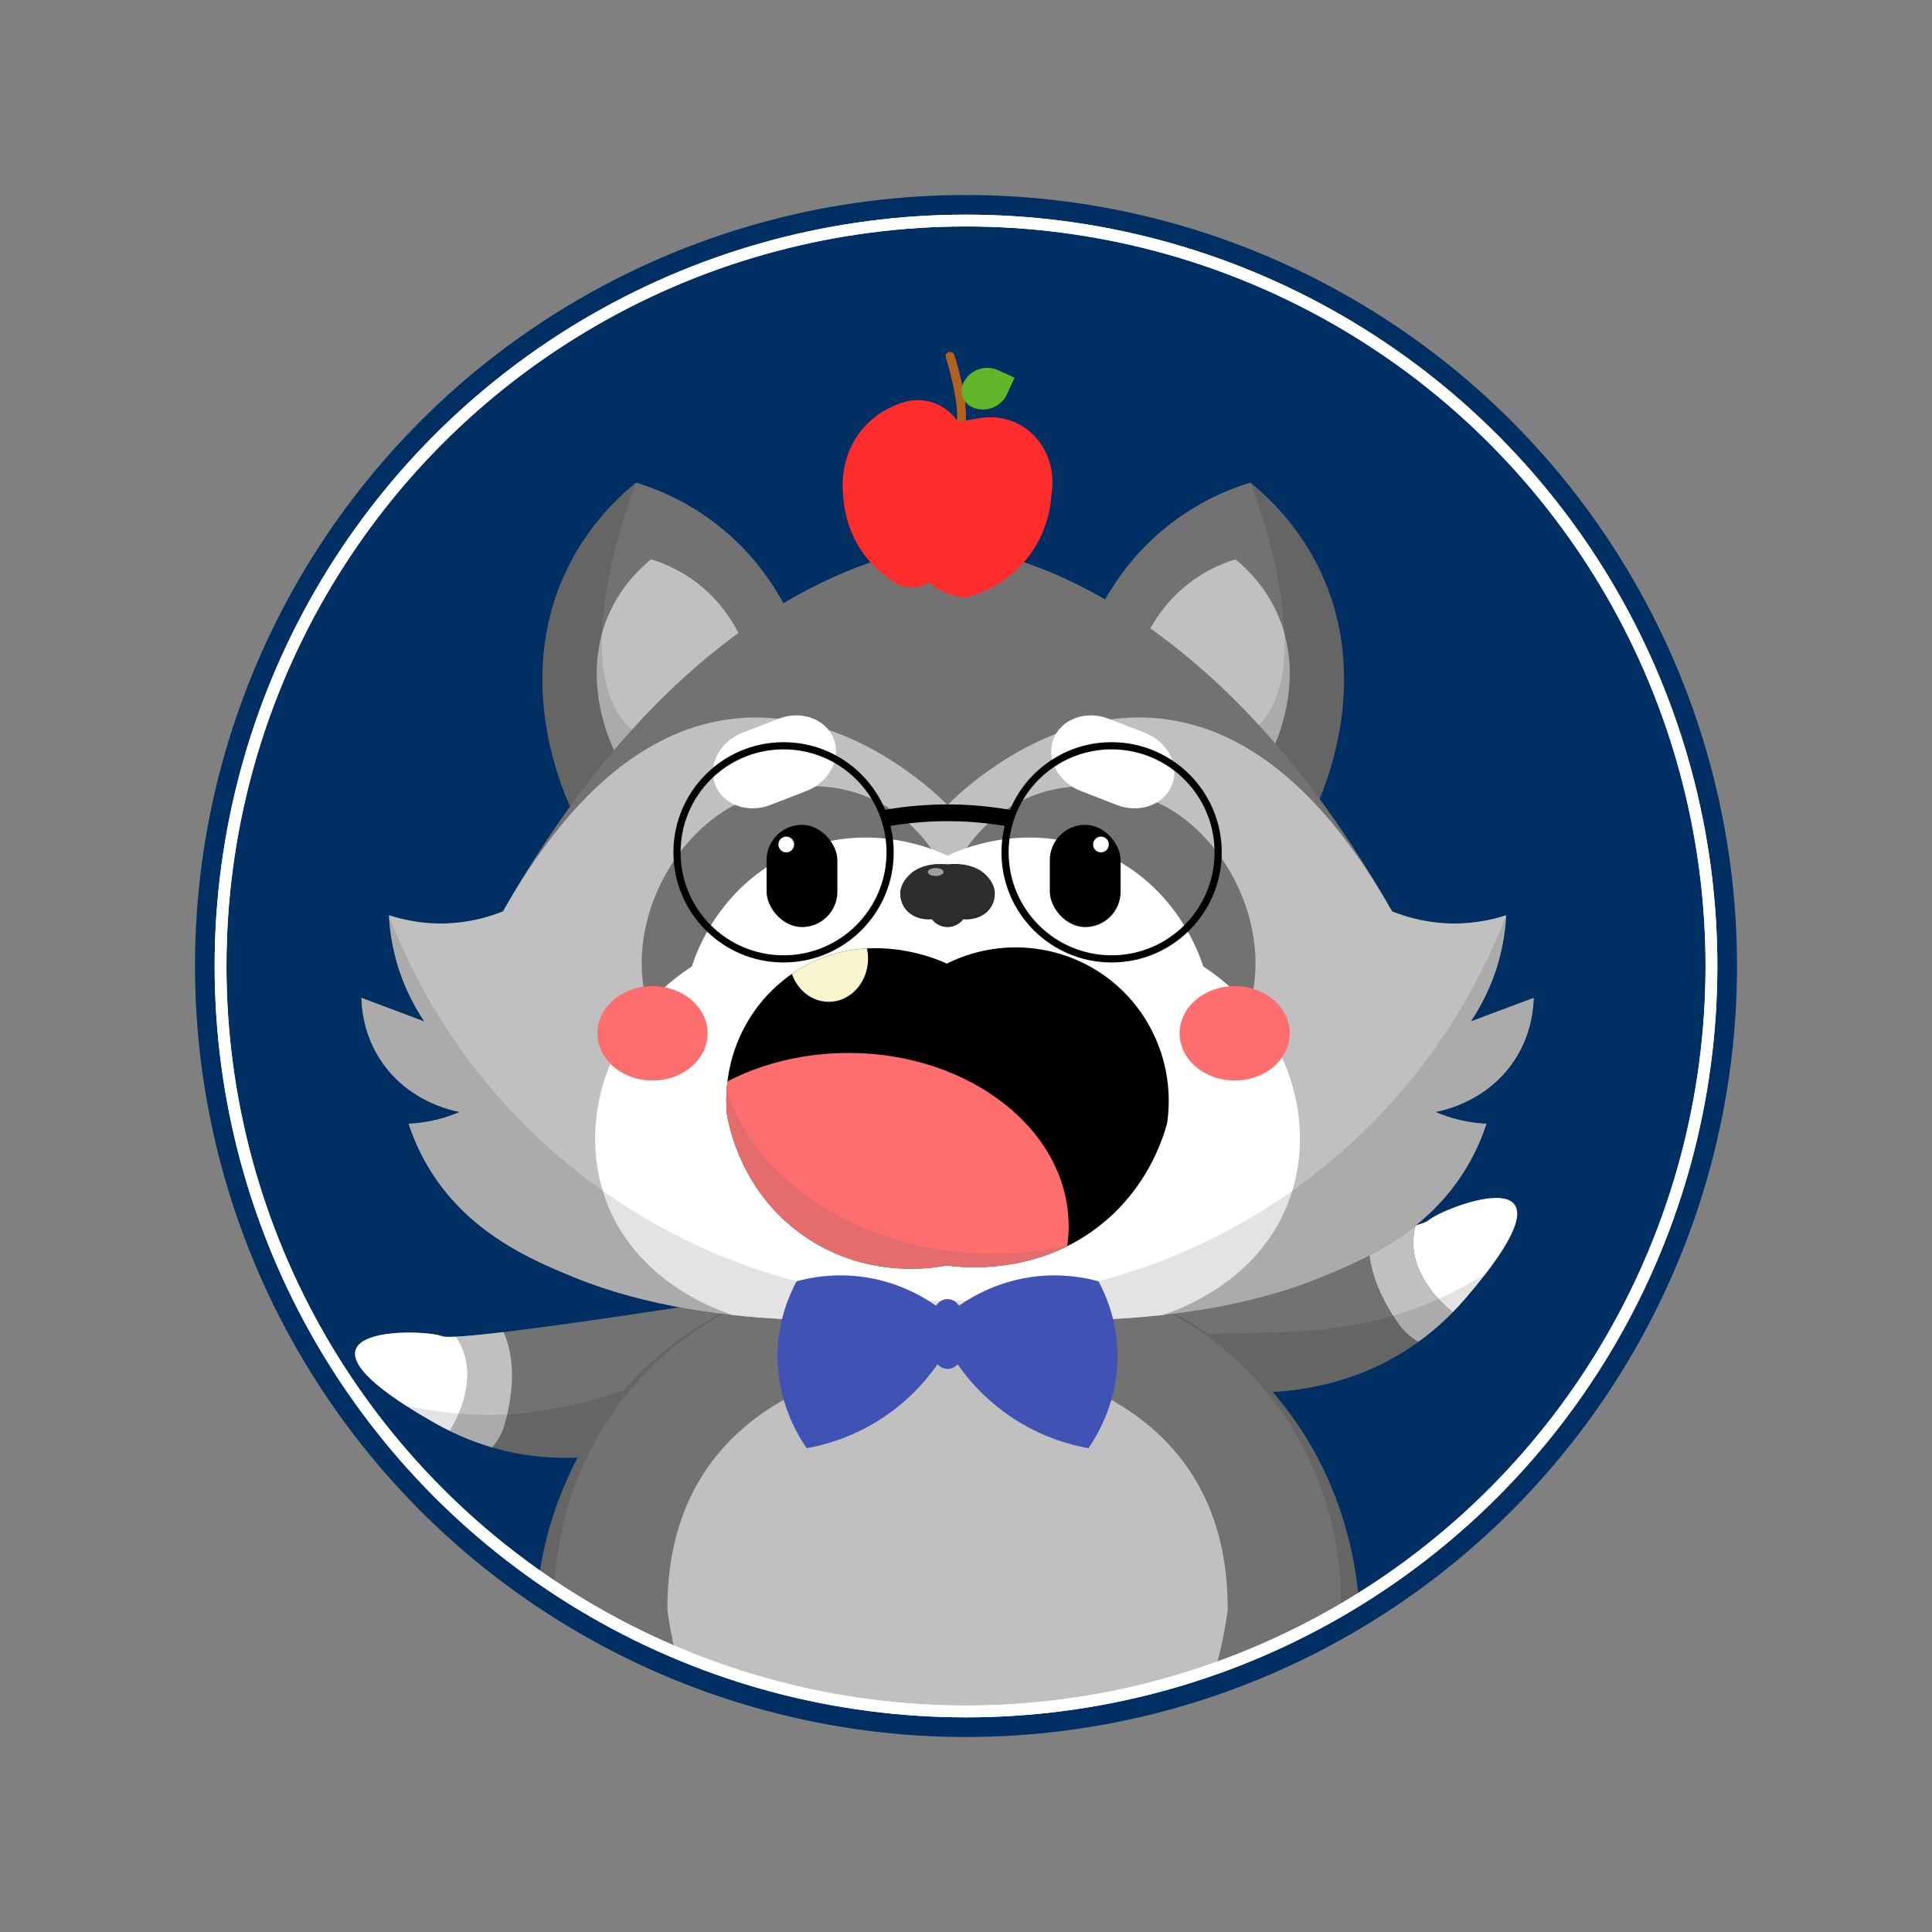 <?xml version="1.0" encoding="UTF-8"?>
<svg id="Capa_1" data-name="Capa 1" xmlns="http://www.w3.org/2000/svg" xmlns:xlink="http://www.w3.org/1999/xlink" viewBox="0 0 1080 1080">
  <rect x="0" y="0" width="1080" height="1080" fill="#808080" stroke="none"/>
  <defs>
    <style>
      .cls-1 {
        fill: #4152b5;
      }

      .cls-2, .cls-3 {
        fill: #fff;
      }

      .cls-4 {
        fill: #727272;
      }

      .cls-3 {
        opacity: .54;
      }

      .cls-5 {
        fill: #ff6e6e;
      }

      .cls-6 {
        fill: silver;
      }

      .cls-7 {
        fill: #f9f5cf;
      }

      .cls-8 {
        clip-path: url(#clippath-2);
      }

      .cls-9 {
        clip-path: url(#clippath-1);
      }

      .cls-10 {
        clip-path: url(#clippath-4);
      }

      .cls-11 {
        opacity: .11;
      }

      .cls-12 {
        fill: #ff2c2c;
      }

      .cls-13 {
        fill: #61b729;
      }

      .cls-14 {
        stroke: #fff;
        stroke-miterlimit: 10;
        stroke-width: 6.6px;
      }

      .cls-14, .cls-15 {
        fill: none;
      }

      .cls-16 {
        clip-path: url(#clippath);
      }

      .cls-17 {
        clip-path: url(#clippath-3);
      }

      .cls-18 {
        fill: #2d2d2d;
      }

      .cls-19 {
        fill: #002f63;
      }

      .cls-20 {
        clip-path: url(#clippath-5);
      }

      .cls-21 {
        fill: #e56c6c;
      }

      .cls-22 {
        fill: #b26220;
      }
    </style>
    <clipPath id="clippath">
      <path class="cls-15" d="m445.08,720.55s-187.7,30.47-197.91,26.39c-10.99-4.4-101.15-6.6-4.4,48.38,97.08,55.16,192.88-21.99,199.79-37.38,6.91-15.39,2.51-37.38,2.51-37.38Z"/>
    </clipPath>
    <clipPath id="clippath-1">
      <path class="cls-15" d="m606.64,359.92c4.61-13.45,16.72-42.61,46.18-65.97,17.21-13.64,34.34-20.56,46.18-24.19,11.91,9.76,28.25,26.1,39.58,50.58,28.83,62.29.5,123.91-4.4,134.14-35.92,6.6-71.83,13.19-107.75,19.79l-19.79-114.35Z"/>
    </clipPath>
    <clipPath id="clippath-2">
      <path class="cls-15" d="m447.89,359.92c-4.61-13.45-16.72-42.61-46.18-65.97-17.21-13.64-34.34-20.56-46.18-24.19-11.91,9.76-28.25,26.1-39.58,50.58-28.83,62.29-.5,123.91,4.4,134.14,35.92,6.6,71.83,13.19,107.75,19.79l19.79-114.35Z"/>
    </clipPath>
    <clipPath id="clippath-3">
      <path class="cls-15" d="m603.08,723.55s187.08-34.06,195.34-41.32c8.89-7.82,93.12-40.05,20.32,44.12-73.04,84.45-189.13,43.79-200.79,31.59-11.66-12.2-14.87-34.39-14.87-34.39Z"/>
    </clipPath>
    <clipPath id="clippath-4">
      <path class="cls-15" d="m822.14,571.02c5.05-7.51,11.25-18.58,15.39-32.98,2.9-10.07,4.03-19.13,4.4-26.39-7.54,2.46-19.9,5.44-35.18,4.4-12.17-.83-21.96-3.91-28.59-6.6-114.35-202.31-248.48-204.51-248.48-204.51,0,0-134.14,2.2-248.48,204.51-6.63,2.68-16.42,5.77-28.59,6.6-15.29,1.04-27.64-1.94-35.18-4.4.37,7.26,1.5,16.32,4.4,26.39,4.14,14.41,10.35,25.48,15.39,32.98-11.73-4.4-23.46-8.8-35.18-13.19.17,6.59,1.48,20.92,10.99,35.18,15.01,22.5,38.96,27.63,43.98,28.59-3.64,1.57-8.06,3.16-13.19,4.4-5.82,1.4-11.06,1.99-15.39,2.2,2,6.08,5.35,14.71,10.99,24.19,21.81,36.64,57.5,51.81,81.36,61.57,81.66,33.41,186.66,23.15,208.9,20.73,22.24,2.42,127.24,12.67,208.9-20.73,23.86-9.76,59.55-24.93,81.36-61.57,5.64-9.48,9-18.11,10.99-24.19-4.33-.2-9.57-.79-15.39-2.2-5.13-1.24-9.55-2.83-13.19-4.4,5.02-.96,28.97-6.09,43.98-28.59,9.52-14.27,10.82-28.6,10.99-35.18-11.73,4.4-23.46,8.8-35.18,13.19Z"/>
    </clipPath>
    <clipPath id="clippath-5">
      <path class="cls-15" d="m529.23,538.67c29.25-14.57,64.27-11.4,90.16,8.17,24.99,18.89,37.66,50.19,32.98,81.36-2.92,10.39-11.42,35.13-35.18,54.97-36.66,30.62-80.47,25.23-87.96,24.19-6.45,1.28-45.45,8.38-81.36-17.59-33.38-24.14-40.23-59.58-41.47-66.75-3.01-32.31,12.2-63.57,39.27-80.58,39.48-24.81,81.27-4.91,83.56-3.77Z"/>
    </clipPath>
  </defs>
  <circle class="cls-19" cx="540" cy="540" r="431"/>
  <g id="brazo_i" data-name="brazo i">
    <path class="cls-4" d="m445.08,720.55s-187.7,30.47-197.91,26.39c-10.99-4.4-101.15-6.6-4.4,48.38,97.08,55.16,192.88-21.99,199.79-37.38,6.91-15.39,2.51-37.38,2.51-37.38Z"/>
    <g class="cls-16">
      <path class="cls-6" d="m251.57,799.72c10.37-17.28,13.94-37.27,3.26-52.51,6.13-.3,15.42-1.23,26.65-2.56,6.84,15.12,5.44,33.94.87,50.67-1.33,5.34-3.9,9.85-7.29,13.76-7.81-2.29-15.68-5.3-23.59-9.16.03-.07.06-.13.09-.19Z"/>
      <path class="cls-2" d="m247.18,746.94c.99.4,3.67.46,7.66.27,10.67,15.24,7.1,35.23-3.26,52.51-.03.07-.06.13-.09.19-2.9-1.42-5.8-2.94-8.7-4.59-96.76-54.97-6.6-52.78,4.4-48.38Z"/>
      <path class="cls-11" d="m448.79,802.25c-3.99-19.27-12.19-28.21-18.15-32.76-36.09-27.5-89.23,30.9-181.11,20.03-24.06-2.85-44.76-9.84-49.02-1.83-3.64,6.86,3.72,21.14,35.26,48.42,84.45,73.04,193.47,16.06,203.25,2.31,9.78-13.75,9.76-36.17,9.76-36.17Z"/>
    </g>
  </g>
  <g class="cls-9">
    <path class="cls-4" d="m606.64,359.92c4.61-13.45,16.72-42.61,46.18-65.97,17.21-13.64,34.34-20.56,46.18-24.19,11.91,9.76,28.25,26.1,39.58,50.58,28.83,62.29.5,123.91-4.4,134.14-35.92,6.6-71.83,13.19-107.75,19.79l-19.79-114.35Z"/>
    <path class="cls-6" d="m637,364.99c2.67-7.8,9.71-24.73,26.8-38.29,9.99-7.92,19.93-11.93,26.8-14.04,6.91,5.66,16.4,15.15,22.97,29.35,16.74,36.15.29,71.92-2.55,77.85-20.85,3.83-41.69,7.66-62.54,11.49l-11.49-66.37Z"/>
    <path class="cls-11" d="m699,269.76s48.38,122.09-8.8,144.61c-57.17,22.51,105.55,70.89,103.35,33.51-2.2-37.38-26.39-178.12-94.56-178.12Z"/>
  </g>
  <g class="cls-8">
    <path class="cls-4" d="m447.89,359.92c-4.61-13.45-16.72-42.61-46.18-65.97-17.21-13.64-34.34-20.56-46.18-24.19-11.91,9.76-28.25,26.1-39.58,50.58-28.83,62.29-.5,123.91,4.4,134.14,35.92,6.6,71.83,13.19,107.75,19.79l19.79-114.35Z"/>
    <path class="cls-6" d="m417.53,364.99c-2.67-7.8-9.71-24.73-26.8-38.29-9.99-7.92-19.93-11.93-26.8-14.04-6.91,5.66-16.4,15.15-22.97,29.35-16.74,36.15-.29,71.92,2.55,77.85,20.85,3.83,41.69,7.66,62.54,11.49l11.49-66.37Z"/>
    <path class="cls-11" d="m355.53,269.76s-48.38,122.09,8.8,144.61c57.17,22.51-105.55,70.89-103.35,33.51,2.2-37.38,26.39-178.12,94.56-178.12Z"/>
  </g>
  <g id="brazo_d" data-name="brazo d">
    <path class="cls-4" d="m765.31,691.54c-55.85,12.64-162.24,32.01-162.24,32.01,0,0,3.21,22.19,14.87,34.39,10.36,10.84,103.16,44.12,174.96-7.83-4.5-2.54-8.43-5.94-11.47-10.53-9.89-14.24-17.51-31.51-16.12-48.04Z"/>
    <g class="cls-17">
      <path class="cls-6" d="m811.92,733.43c-15.55-12.81-25.6-30.46-20.64-48.39-5.88,1.77-14.95,4-25.97,6.5-1.39,16.53,6.23,33.81,16.12,48.04,3.04,4.58,6.97,7.98,11.47,10.53,6.59-4.77,13.01-10.24,19.16-16.53-.05-.05-.1-.1-.15-.15Z"/>
      <path class="cls-2" d="m798.41,682.22c-.8.7-3.3,1.66-7.13,2.82-4.96,17.93,5.09,35.58,20.64,48.39.05.05.1.1.15.15,2.26-2.31,4.48-4.71,6.67-7.24,72.8-84.17-11.43-51.94-20.32-44.12Z"/>
      <path class="cls-11" d="m626.91,801.77c-2.69-19.49,2.05-30.67,6.15-36.94,24.81-37.99,94.43-.72,177.38-41.7,21.73-10.73,38.9-24.24,45.58-18.12,5.73,5.25,3.56,21.17-17.04,57.42-55.16,97.07-176.95,79.84-190.77,70.16-13.82-9.69-21.29-30.83-21.29-30.83Z"/>
    </g>
  </g>
  <g>
    <path class="cls-4" d="m540,956.71c80.57,0,155.8-22.87,219.55-62.47-3.36-39.85-17.79-78.19-42.96-109.92-68.31-86.1-178.91-77.27-186.91-76.49-8.01-.78-118.61-9.6-186.91,76.49-22.49,28.35-36.39,61.98-41.51,97.25,67.62,47.35,149.93,75.14,238.75,75.14Z"/>
    <path class="cls-6" d="m530.16,758.26h0s-.17-.01-.48,0c-.31,0-.48,0-.48,0h0c-13.1.27-157.02,6.16-156.12,141.99,1.19,8.42,2.69,16.27,4.44,23.6,49.93,21.16,104.84,32.87,162.49,32.87,48.92,0,95.87-8.44,139.48-23.92,2.8-9.77,5.1-20.58,6.8-32.54.9-135.83-143.02-141.72-156.12-141.98Z"/>
    <g class="cls-11">
      <path d="m309.96,887.5c1.68-39.64,15.66-78.1,41.52-109.49,51.88-62.99,129.37-70.64,162.58-70.79-34.39.04-116.47,7.98-171.3,77.1-22.49,28.35-36.4,61.98-41.51,97.25,2.88,2.01,5.78,3.99,8.71,5.93Z"/>
      <path d="m759.55,894.24c-3.36-39.85-17.79-78.19-42.96-109.92-54.83-69.12-136.91-77.06-171.3-77.1,33.21.15,110.69,7.8,162.58,70.79,28.63,34.76,42.71,78.17,41.65,122.26,3.37-1.97,6.72-3.98,10.03-6.03Z"/>
    </g>
  </g>
  <g>
    <g class="cls-10">
      <path class="cls-4" d="m822.14,571.02c5.05-7.51,11.25-18.58,15.39-32.98,2.9-10.07,4.03-19.13,4.4-26.39-7.54,2.46-19.9,5.44-35.18,4.4-12.17-.83-21.96-3.91-28.59-6.6-114.35-202.31-248.48-204.51-248.48-204.51,0,0-134.14,2.2-248.48,204.51-6.63,2.68-16.42,5.77-28.59,6.6-15.29,1.04-27.64-1.94-35.18-4.4.37,7.26,1.5,16.32,4.4,26.39,4.14,14.41,10.35,25.48,15.39,32.98-11.73-4.4-23.46-8.8-35.18-13.19.17,6.59,1.48,20.92,10.99,35.18,15.01,22.5,38.96,27.63,43.98,28.59-3.64,1.57-8.06,3.16-13.19,4.4-5.82,1.4-11.06,1.99-15.39,2.2,2,6.08,5.35,14.71,10.99,24.19,21.81,36.64,57.5,51.81,81.36,61.57,81.66,33.41,186.66,23.15,208.9,20.73,22.24,2.42,127.24,12.67,208.9-20.73,23.86-9.76,59.55-24.93,81.36-61.57,5.64-9.48,9-18.11,10.99-24.19-4.33-.2-9.57-.79-15.39-2.2-5.13-1.24-9.55-2.83-13.19-4.4,5.02-.96,28.97-6.09,43.98-28.59,9.52-14.27,10.82-28.6,10.99-35.18-11.73,4.4-23.46,8.8-35.18,13.19Z"/>
      <path class="cls-6" d="m822.14,571.02c5.05-7.51,11.25-18.58,15.39-32.98,2.9-10.07,4.03-19.13,4.4-26.39-7.54,2.46-19.9,5.44-35.18,4.4-12.17-.83-21.96-3.91-28.59-6.6-114.35-202.31-248.48-59.37-248.48-59.37,0,0-134.14-142.93-248.48,59.37-6.63,2.68-16.42,5.77-28.59,6.6-15.29,1.04-27.64-1.94-35.18-4.4.37,7.26,1.5,16.32,4.4,26.39,4.14,14.41,10.35,25.48,15.39,32.98-11.73-4.4-23.46-8.8-35.18-13.19.17,6.59,1.48,20.92,10.99,35.18,15.01,22.5,38.96,27.63,43.98,28.59-3.64,1.57-8.06,3.16-13.19,4.4-5.82,1.4-11.06,1.99-15.39,2.2,2,6.08,5.35,14.71,10.99,24.19,21.81,36.64,57.5,51.81,81.36,61.57,81.66,33.41,186.66,23.15,208.9,20.73,22.24,2.42,127.24,12.67,208.9-20.73,23.86-9.76,59.55-24.93,81.36-61.57,5.64-9.48,9-18.11,10.99-24.19-4.33-.2-9.57-.79-15.39-2.2-5.13-1.24-9.55-2.83-13.19-4.4,5.02-.96,28.97-6.09,43.98-28.59,9.52-14.27,10.82-28.6,10.99-35.18-11.73,4.4-23.46,8.8-35.18,13.19Z"/>
      <path class="cls-4" d="m536.27,538.04c-5.15,41.86-39.87,73.59-79.16,79.16-30.67,4.35-66.86-6.84-85.76-35.18-28.07-42.1-6.43-104.69,35.18-129.74,2.74-1.65,42.85-24.87,83.56-4.4,33.79,16.99,50.47,55.28,46.18,90.16Z"/>
      <path class="cls-4" d="m524.27,538.04c5.15,41.86,39.87,73.59,79.16,79.16,30.67,4.35,66.86-6.84,85.76-35.18,28.07-42.1,6.43-104.69-35.18-129.74-2.74-1.65-42.85-24.87-83.56-4.4-33.79,16.99-50.47,55.28-46.18,90.16Z"/>
      <path class="cls-2" d="m672.61,540.24c-1.78-5.75-14.81-45.39-57.17-63.77-42.44-18.41-80.36-.75-85.76,1.88-5.4-2.63-43.32-20.3-85.76-1.88-42.36,18.38-55.39,58.02-57.17,63.77-45.4,29.58-64.63,84.12-48.38,129.74,19.17,53.81,77.82,67.41,81.36,68.17h219.9c3.54-.76,62.19-14.36,81.36-68.17,16.25-45.62-2.98-100.16-48.38-129.74Z"/>
    </g>
    <path class="cls-11" d="m237.21,571.02c-11.73-4.4-23.46-8.8-35.18-13.19.17,6.59,1.48,20.92,10.99,35.18,15.01,22.5,38.96,27.63,43.98,28.59-3.64,1.57-8.06,3.16-13.19,4.4-5.82,1.4-11.06,1.99-15.39,2.2,2,6.08,5.35,14.71,10.99,24.19,21.81,36.64,57.5,51.81,81.36,61.57,81.66,33.41,186.66,23.15,208.9,20.73,22.24,2.42,127.24,12.67,208.9-20.73,23.86-9.76,59.55-24.93,81.36-61.57,5.64-9.48,9-18.11,10.99-24.19-4.33-.2-9.57-.79-15.39-2.2-5.13-1.24-9.55-2.83-13.19-4.4,5.02-.96,28.97-6.09,43.98-28.59,9.52-14.27,10.82-28.6,10.99-35.18-11.73,4.4-23.46,8.8-35.18,13.19,5.05-7.51,11.25-18.58,15.39-32.98,2.9-10.07,4.03-19.13,4.4-26.39-49.69,130.24-175.52,216.41-314.45,215.5-137.36-.9-260.94-86.75-310.06-215.5.37,7.26,1.5,16.32,4.4,26.39,4.14,14.41,10.35,25.48,15.39,32.98Z"/>
  </g>
  <path class="cls-2" d="m399.8,438.72h0c-4.3-11.09,2.5-24.17,15.12-29.06l20.38-7.9c12.61-4.89,26.45.19,30.75,11.29h0c4.3,11.09-2.5,24.17-15.12,29.06l-20.38,7.9c-12.61,4.89-26.45-.19-30.75-11.29Z"/>
  <path class="cls-18" d="m556.06,498.46c-.44-4.5-3.1-7.39-4.4-8.8-7.38-8.02-20.01-6.72-21.97-6.48-1.96-.23-14.58-1.54-21.97,6.48-1.3,1.41-3.95,4.3-4.4,8.8-.05.49-.41,4.79,2.2,8.8,3.07,4.7,9.04,7.16,15.39,6.6.51.68,1.22,1.47,2.2,2.2,2.55,1.9,5.28,2.16,6.55,2.2h0s.02,0,.02,0c0,0,.02,0,.02,0h0c1.28-.04,4.01-.3,6.55-2.2.97-.73,1.69-1.52,2.2-2.2,6.35.56,12.33-1.9,15.39-6.6,2.61-4,2.25-8.3,2.2-8.8Z"/>
  <ellipse class="cls-5" cx="364.75" cy="577.62" rx="30.79" ry="26.39"/>
  <g class="cls-20">
    <path d="m529.23,538.67c29.25-14.57,64.27-11.4,90.16,8.17,24.99,18.89,37.66,50.19,32.98,81.36-2.92,10.39-11.42,35.13-35.18,54.97-36.66,30.62-80.47,25.23-87.96,24.19-6.45,1.28-45.45,8.38-81.36-17.59-33.38-24.14-40.23-59.58-41.47-66.75-3.01-32.31,12.2-63.57,39.27-80.58,39.48-24.81,81.27-4.91,83.56-3.77Z"/>
    <ellipse class="cls-5" cx="474.25" cy="685.37" rx="123.14" ry="96.76"/>
    <path class="cls-21" d="m555.62,700.76c-73.89,0-135.59-40.91-150.48-95.47-32.6,17.41-54.03,46.78-54.03,80.08,0,53.44,55.13,96.76,123.14,96.76,63.26,0,115.35-37.49,122.32-85.73-13.05,2.82-26.77,4.36-40.96,4.36Z"/>
    <ellipse class="cls-7" cx="463.26" cy="535.84" rx="21.99" ry="24.19"/>
  </g>
  <g>
    <g>
      <path class="cls-11" d="m538.45,512.21c-.51.59-1.22,1.28-2.2,1.92-2.55,1.66-5.28,1.89-6.55,1.92h0s-.02,0-.02,0c0,0-.02,0-.02,0h0c-1.28-.03-4.01-.26-6.55-1.92-.97-.63-1.69-1.32-2.2-1.92-6.35.49-12.33-1.65-15.39-5.76-1.46-1.95-1.97-3.95-2.15-5.44.18,1.71.69,4.01,2.15,6.24,3.07,4.7,9.04,7.16,15.39,6.6.51.68,1.22,1.47,2.2,2.2,2.55,1.9,5.28,2.16,6.55,2.2h0s.02,0,.02,0c0,0,.02,0,.02,0h0c1.28-.04,4.01-.3,6.55-2.2.97-.73,1.69-1.52,2.2-2.2,6.35.56,12.33-1.9,15.39-6.6,1.46-2.23,1.97-4.53,2.15-6.24-.18,1.49-.69,3.5-2.15,5.44-3.07,4.1-9.04,6.24-15.39,5.76Z"/>
      <path class="cls-11" d="m556.08,499.57c0,.4-.03.89-.09,1.44.07-.57.09-1.07.09-1.44Z"/>
      <path class="cls-11" d="m503.36,501.01c-.06-.55-.09-1.05-.09-1.44,0,.38.02.87.09,1.44Z"/>
      <path class="cls-18" d="m556.04,498.78c-.44-3.93-3.1-6.45-4.4-7.67-7.38-7-20.01-5.86-21.97-5.65-1.96-.2-14.58-1.34-21.97,5.65-1.3,1.23-3.95,3.75-4.4,7.67-.01.1-.04.39-.04.79,0,.4.03.89.09,1.44.18,1.49.69,3.5,2.15,5.44,3.07,4.1,9.04,6.24,15.39,5.76.51.59,1.22,1.28,2.2,1.92,2.55,1.66,5.28,1.89,6.55,1.92h0s.02,0,.02,0c0,0,.02,0,.02,0h0c1.28-.03,4.01-.26,6.55-1.92.97-.63,1.69-1.32,2.2-1.92,6.35.49,12.33-1.65,15.39-5.76,1.46-1.95,1.97-3.95,2.15-5.44.06-.55.09-1.05.09-1.44,0-.4-.03-.69-.04-.79Z"/>
    </g>
    <ellipse class="cls-3" cx="523.06" cy="487.46" rx="4.4" ry="2.2"/>
  </g>
  <g>
    <rect x="428.52" y="461.07" width="39.58" height="57.17" rx="19.79" ry="19.79"/>
    <circle class="cls-2" cx="439.52" cy="472.07" r="4.4"/>
  </g>
  <path class="cls-2" d="m655.16,438.72h0c4.3-11.09-2.5-24.17-15.12-29.06l-20.38-7.9c-12.61-4.89-26.45.19-30.75,11.29h0c-4.3,11.09,2.5,24.17,15.12,29.06l20.38,7.9c12.61,4.89,26.45-.19,30.75-11.29Z"/>
  <ellipse class="cls-5" cx="690.2" cy="577.62" rx="30.79" ry="26.39"/>
  <g>
    <rect x="586.85" y="461.07" width="39.58" height="57.17" rx="19.79" ry="19.79"/>
    <circle class="cls-2" cx="615.44" cy="472.07" r="4.4"/>
  </g>
  <path d="m621.39,414.89c-25.58,0-47.51,15.6-56.81,37.81-10.62-1.84-21.38-2.86-32.14-3.01-13.46-.18-26.04.98-37.62,2.99-9.3-22.19-31.23-37.79-56.8-37.79-34,0-61.57,27.57-61.57,61.57s27.57,61.57,61.57,61.57,61.57-27.57,61.57-61.57c0-5.09-.63-10.04-1.8-14.78,10.68-1.77,22.22-2.79,34.53-2.62,9.8.13,19.6,1.03,29.3,2.63-1.17,4.73-1.8,9.68-1.8,14.77,0,34,27.57,61.57,61.57,61.57s61.57-27.57,61.57-61.57-27.57-61.57-61.57-61.57Zm-183.38,119.13c-31.79,0-57.56-25.77-57.56-57.56s25.77-57.56,57.56-57.56,57.56,25.77,57.56,57.56-25.77,57.56-57.56,57.56Zm183.38,0c-31.79,0-57.56-25.77-57.56-57.56s25.77-57.56,57.56-57.56,57.56,25.77,57.56,57.56-25.77,57.56-57.56,57.56Z"/>
  <path class="cls-1" d="m624.67,755.27c-.61-17.95-6.62-31.6-10.61-39.03-8-2.17-20.41-4.43-35.33-2.67-19.21,2.26-33.72,10.12-42.66,16.31-1.31-2.18-3.68-3.67-6.39-3.67s-5.08,1.48-6.39,3.67c-8.94-6.19-23.44-14.05-42.66-16.31-14.92-1.75-27.33.5-35.33,2.67-3.99,7.43-10.01,21.08-10.61,39.03-.93,27.5,11.43,47.34,16.26,54.3,9.58-1.74,23.82-5.57,38.87-14.72,16.56-10.06,27.48-22.53,34.25-32.2,1.37,1.57,3.37,2.59,5.61,2.59s4.24-1.02,5.61-2.59c6.78,9.66,17.7,22.14,34.25,32.2,15.05,9.15,29.3,12.98,38.87,14.72,4.82-6.96,17.19-26.81,16.26-54.3Z"/>
  <g>
    <path class="cls-22" d="m535.99,243.6c-.39,0-.78-.09-1.14-.28-1.22-.63-1.7-2.14-1.07-3.36,3.95-7.63-2.31-31.45-5.05-39.98-.42-1.31.3-2.71,1.61-3.14,1.31-.42,2.71.3,3.13,1.61,1.08,3.34,10.35,32.97,4.73,43.8-.44.86-1.31,1.35-2.21,1.35Z"/>
    <path class="cls-12" d="m535.55,235.81l12.02-2.07c11.86-2.04,24.05,2.12,31.87,11.27,1.24,1.45,2.42,3.06,3.5,4.85,7.13,11.78,5.35,23.57,4.81,26.6-.3,5.42-1.89,21.35-14.05,36.24-12.65,15.49-28.77,20.07-33.95,21.32-2.72-.17-6.89-.76-11.52-2.79-4.03-1.77-6.97-4.01-8.88-5.72-1.28.85-5.13,3.17-10.51,2.93-4.82-.22-8.18-2.38-9.46-3.31-4.35-2.73-9.99-7.02-15.14-13.53-10.78-13.63-12.56-28.37-12.94-34.74-.37-3.2-2.22-21.78,11.1-37.33,9.63-11.24,21.76-14.56,26.1-15.52,2.4-.4,8.32-1.05,14.97,1.77,7.02,2.97,10.75,8.05,12.08,10.06Z"/>
    <path class="cls-13" d="m548.32,204.89h0c8.16,0,14.79,6.62,14.79,14.79v10.02h-10.02c-8.16,0-14.79-6.62-14.79-14.79h0c0-5.53,4.49-10.02,10.02-10.02Z" transform="translate(124.45 628.13) rotate(-65.48)"/>
  </g>
  <circle class="cls-14" cx="540" cy="540" r="416.71"/>
  <circle class="cls-14" cx="540" cy="540" r="416.71"/>
</svg>